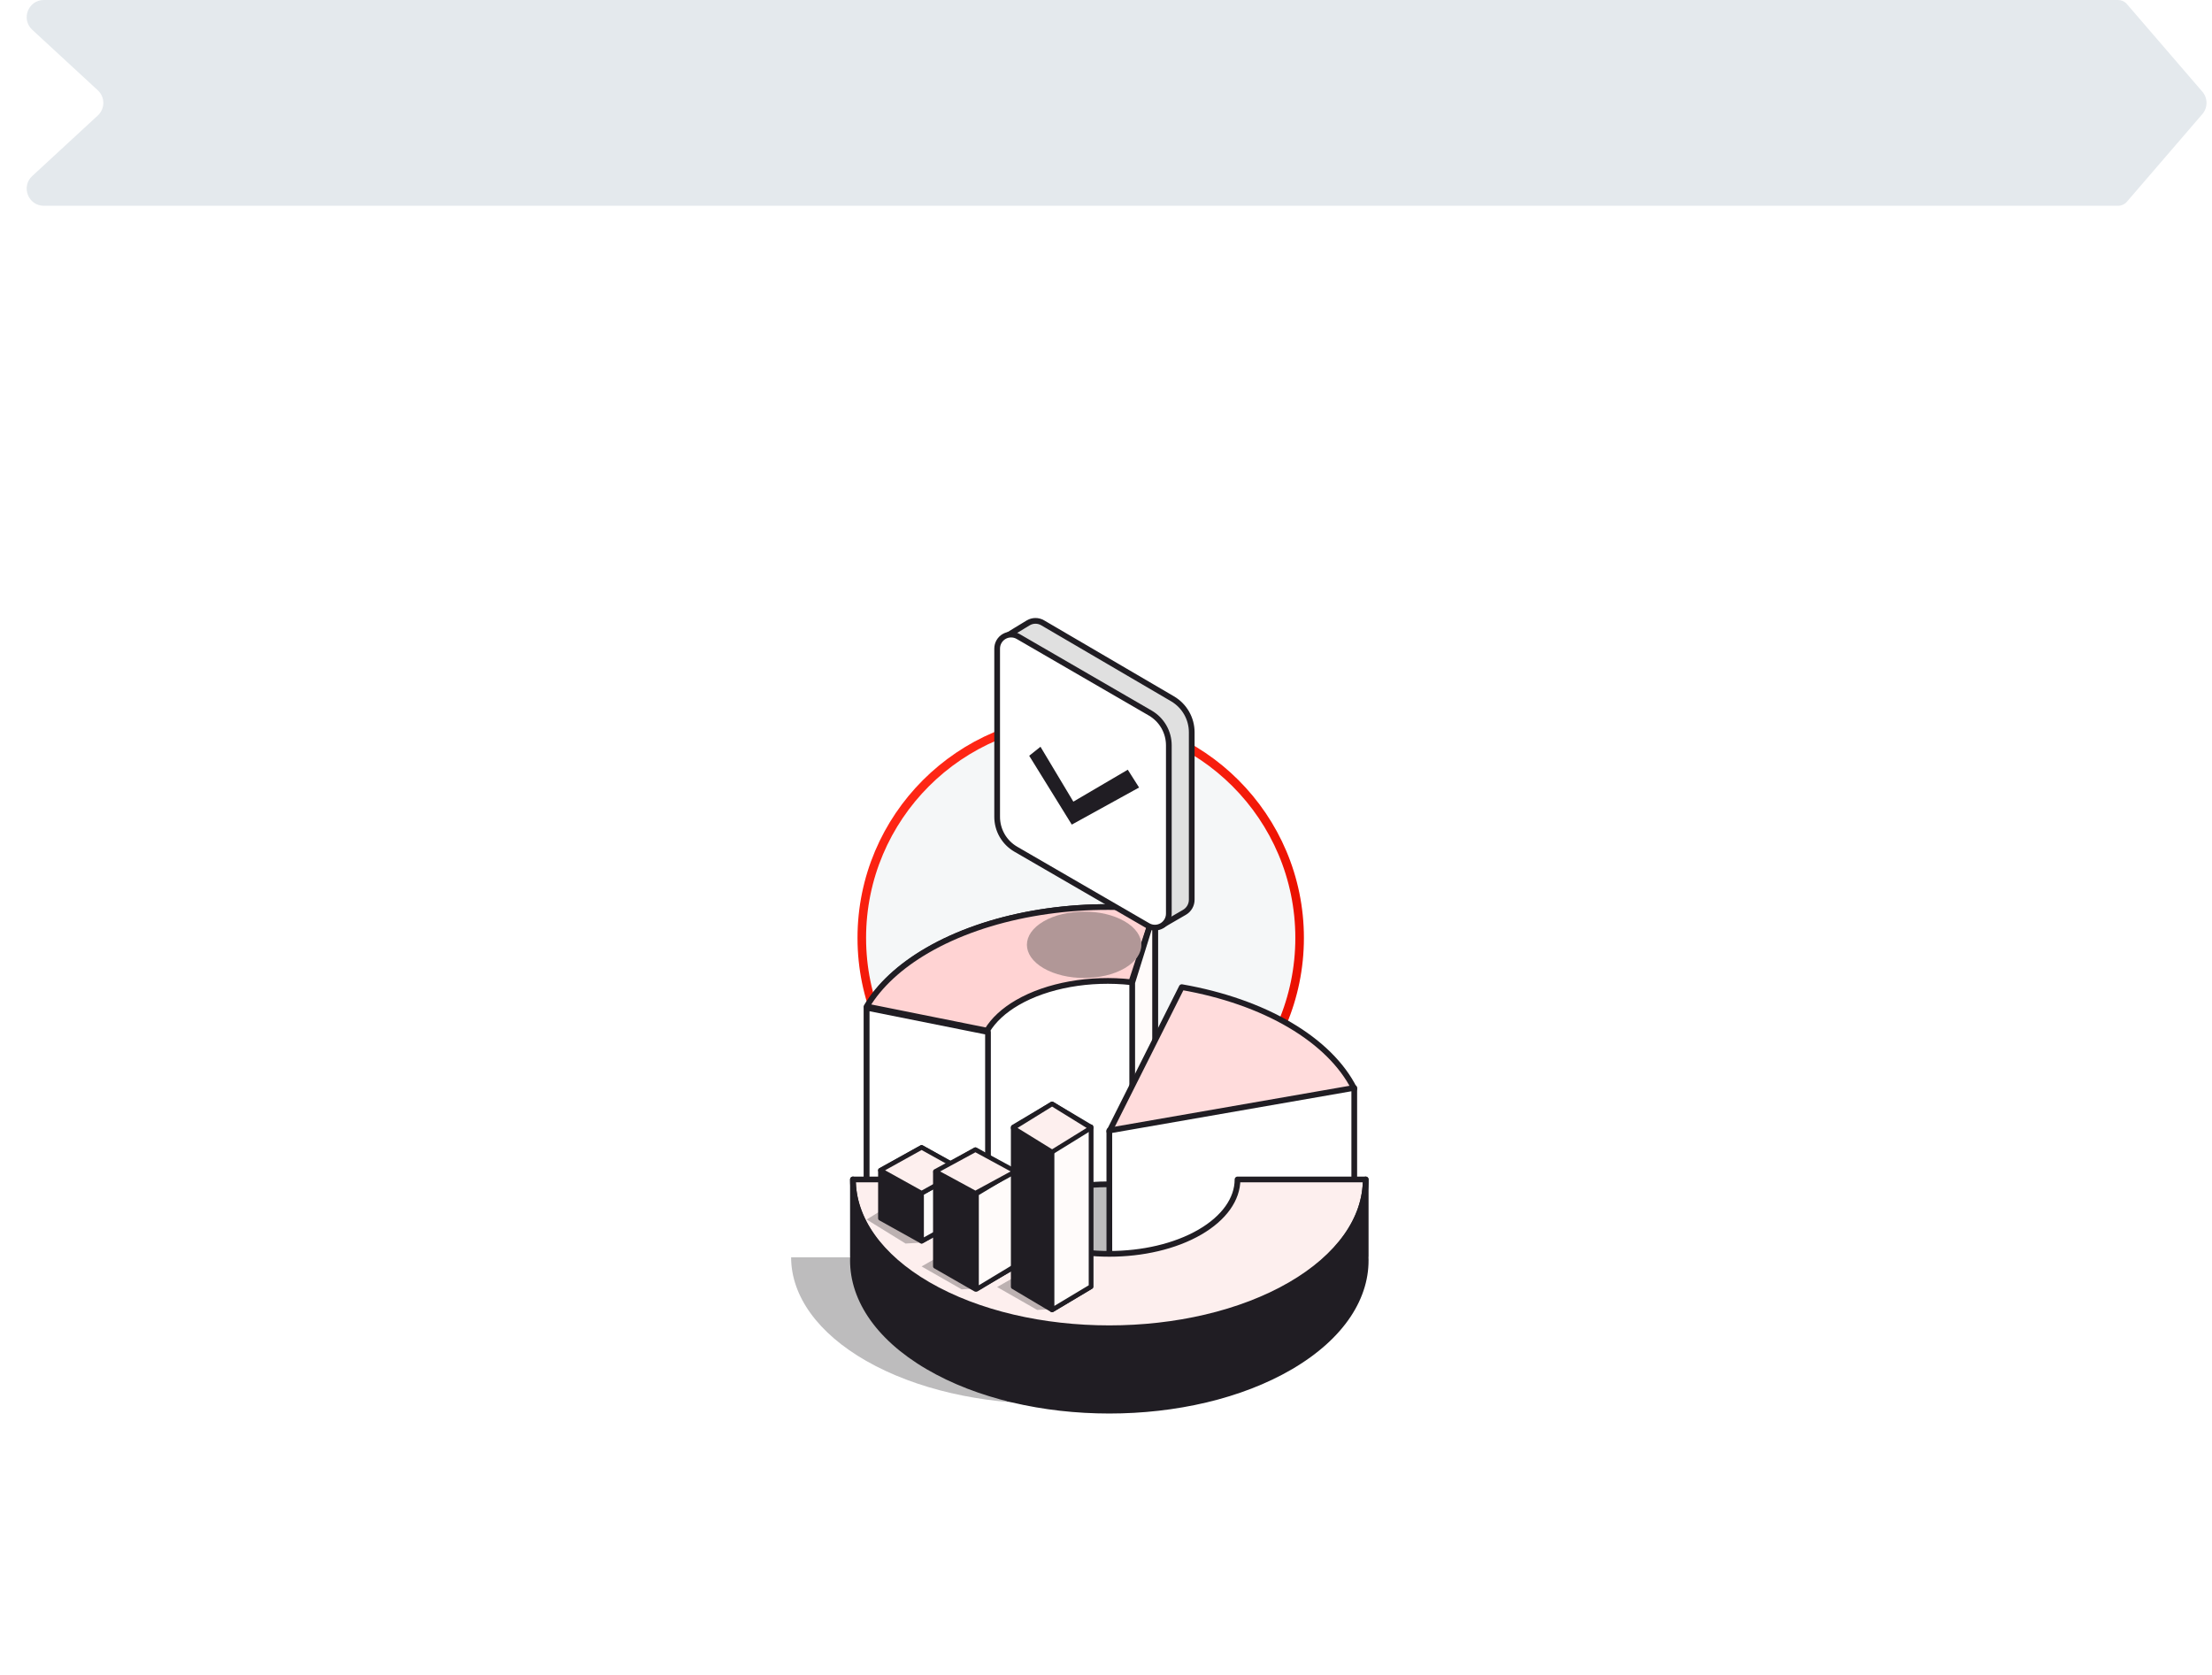 <?xml version="1.0" encoding="UTF-8"?>
<svg xmlns="http://www.w3.org/2000/svg" width="387" height="293" viewBox="0 0 387 293" fill="none">
  <g clip-path="url(#clip0_7811_30336)">
    <path d="M5.638 5.204C3.631 3.352 4.942 0 7.673 0H370.583C371.165 0 371.719 0.254 372.098 0.695L385.314 16.042C386.283 17.168 386.283 18.832 385.314 19.958L372.098 35.305C371.719 35.746 371.165 36 370.583 36H7.673C4.942 36 3.631 32.648 5.638 30.796L17.112 20.204C18.399 19.017 18.399 16.983 17.112 15.796L5.638 5.204Z" fill="#E4E9ED"></path>
    <g filter="url(#filter0_d_7811_30336)">
      <rect y="56" width="387" height="237" rx="16" fill="white"></rect>
    </g>
    <path d="M189.074 125.79C210.212 125.79 227.374 142.95 227.374 164.088C227.374 185.226 210.212 202.388 189.074 202.388C167.937 202.388 150.776 185.226 150.775 164.088C150.775 142.951 167.937 125.789 189.075 125.789L189.074 125.79Z" fill="#F5F7F8" stroke="url(#paint0_linear_7811_30336)" stroke-width="1.5"></path>
    <path fill-rule="evenodd" clip-rule="evenodd" d="M182.066 235.176L176.458 244.388V238.256L182.066 235.176Z" fill="white"></path>
    <path fill-rule="evenodd" clip-rule="evenodd" d="M182.066 235.176L176.458 244.388V238.256L182.066 235.176Z" fill="#FFCFCB" stroke="#201D23" stroke-width="1.5" stroke-linecap="round" stroke-linejoin="round"></path>
    <path fill-rule="evenodd" clip-rule="evenodd" d="M176.458 238.256V244.388L171.252 235.176L176.458 238.256Z" fill="#141314" stroke="#201D23" stroke-width="1.5" stroke-linecap="round" stroke-linejoin="round"></path>
    <path fill-rule="evenodd" clip-rule="evenodd" d="M176.659 228.768L171.252 231.972L176.659 235.176L182.066 231.972L176.659 228.768Z" fill="#201D23"></path>
    <g opacity="0.3">
      <path fill-rule="evenodd" clip-rule="evenodd" d="M138.41 219.957C138.41 226.757 143.136 233.278 151.549 238.085C169.055 248.091 197.479 248.091 214.985 238.085C223.397 233.278 228.123 226.757 228.123 219.957H205.695C205.695 223.357 203.332 226.617 199.126 229.021C190.373 234.024 176.161 234.024 167.408 229.021C163.202 226.617 160.838 223.357 160.838 219.957H138.412H138.41Z" fill="#201D23"></path>
    </g>
    <g opacity="0.3">
      <path fill-rule="evenodd" clip-rule="evenodd" d="M179.262 206.34C179.262 213.209 183.999 219.796 192.43 224.653C209.977 234.761 205.474 233.365 223.02 223.257C231.452 218.4 231.086 226.673 231.086 219.805C231.086 219.805 245.329 206.513 221.647 211.346C197.967 216.18 220.715 215.305 216.499 217.733C207.726 222.787 217.099 220.55 208.326 215.497C204.11 213.068 201.742 209.775 201.742 206.34H179.262Z" fill="#201D23"></path>
    </g>
    <path fill-rule="evenodd" clip-rule="evenodd" d="M151.627 176.198V211.691L172.695 215.952C173.8 214.091 175.613 212.4 177.998 211.007C183.216 207.96 190.678 206.618 197.928 207.422L202.091 194.632V159.138C187.591 157.529 172.668 160.213 162.232 166.308C157.462 169.093 153.835 172.475 151.627 176.198Z" fill="white"></path>
    <path d="M151.627 176.198V211.691L172.695 215.952C173.8 214.091 175.613 212.4 177.998 211.007C183.216 207.96 190.678 206.618 197.928 207.422L202.091 194.632V159.138C187.591 157.529 172.668 160.213 162.232 166.308C157.462 169.093 153.835 172.475 151.627 176.198Z" stroke="#201D23" stroke-linecap="round" stroke-linejoin="round"></path>
    <path fill-rule="evenodd" clip-rule="evenodd" d="M202.09 159.135C187.592 157.537 172.668 160.203 162.232 166.255C157.462 169.021 153.835 172.379 151.627 176.075L172.695 180.307C173.8 178.459 175.613 176.78 177.998 175.397C183.216 172.371 190.678 171.038 197.928 171.837L202.091 159.135H202.09Z" fill="#FFD3D3"></path>
    <path d="M202.09 159.135C187.592 157.537 172.668 160.203 162.232 166.255C157.462 169.021 153.835 172.379 151.627 176.075L172.695 180.307C173.8 178.459 175.613 176.78 177.998 175.397C183.216 172.371 190.678 171.038 197.928 171.837L202.091 159.135H202.09Z" stroke="#201D23" stroke-linecap="round" stroke-linejoin="round"></path>
    <path fill-rule="evenodd" clip-rule="evenodd" d="M151.627 211.702V176.302L172.854 180.552V215.952L151.627 211.702Z" fill="white"></path>
    <path d="M151.627 211.702V176.302L172.854 180.552V215.952L151.627 211.702Z" stroke="#201D23" stroke-linecap="round" stroke-linejoin="round"></path>
    <path fill-rule="evenodd" clip-rule="evenodd" d="M202.09 194.704V159.08L198.086 171.917V207.541L202.091 194.703L202.09 194.704Z" fill="white"></path>
    <path fill-rule="evenodd" clip-rule="evenodd" d="M202.09 194.704V159.08L198.086 171.917V207.541L202.091 194.703L202.09 194.704Z" fill="#FFFBFA" stroke="#201D23" stroke-linecap="round" stroke-linejoin="round"></path>
    <path fill-rule="evenodd" clip-rule="evenodd" d="M236.935 190.467C234.82 186.257 230.951 182.427 225.68 179.324C220.41 176.22 213.904 173.943 206.755 172.698L194.081 197.929L236.935 190.467Z" fill="#FFDCDC"></path>
    <path d="M236.935 190.467C234.82 186.257 230.951 182.427 225.68 179.324C220.41 176.22 213.904 173.943 206.755 172.698L194.081 197.929L236.935 190.467Z" stroke="#201D23" stroke-linecap="round" stroke-linejoin="round"></path>
    <path fill-rule="evenodd" clip-rule="evenodd" d="M236.935 212.899V190.319L194.081 197.782L194.086 220.358L236.935 212.899Z" fill="white"></path>
    <path d="M236.935 212.899V190.319L194.081 197.782L194.086 220.358L236.935 212.899Z" stroke="#201D23" stroke-linecap="round" stroke-linejoin="round"></path>
    <path fill-rule="evenodd" clip-rule="evenodd" d="M149.224 206.34C149.224 213.246 153.95 219.869 162.362 224.752C179.868 234.913 208.293 234.913 225.799 224.752C234.211 219.869 238.937 213.246 238.937 206.34H216.509C216.509 209.793 214.146 213.104 209.939 215.546C201.187 220.627 186.974 220.627 178.221 215.546C174.015 213.104 171.653 209.793 171.653 206.34H149.224Z" fill="#FDEFEE"></path>
    <path d="M149.224 206.34C149.224 213.246 153.95 219.869 162.362 224.752C179.868 234.913 208.293 234.913 225.799 224.752C234.211 219.869 238.937 213.246 238.937 206.34H216.509C216.509 209.793 214.146 213.104 209.939 215.546C201.187 220.627 186.974 220.627 178.221 215.546C174.015 213.104 171.653 209.793 171.653 206.34H149.224Z" stroke="#201D23" stroke-linecap="round" stroke-linejoin="round"></path>
    <g opacity="0.3">
      <path fill-rule="evenodd" clip-rule="evenodd" d="M158.436 209.144L151.627 213.349L158.436 217.554L161.11 217.396C161.11 217.396 162.572 214.753 165.244 213.349L158.436 209.144Z" fill="#201D23"></path>
    </g>
    <g opacity="0.3">
      <path fill-rule="evenodd" clip-rule="evenodd" d="M168.248 217.554L161.239 221.559L168.249 225.564L171.002 225.414C171.002 225.414 172.506 222.897 175.257 221.559L168.248 217.554Z" fill="#201D23"></path>
    </g>
    <g opacity="0.3">
      <path fill-rule="evenodd" clip-rule="evenodd" d="M181.465 221.159L174.455 225.164L181.465 229.169L184.218 229.018C184.218 229.018 185.723 226.501 188.474 225.164L181.465 221.159Z" fill="#201D23"></path>
    </g>
    <path fill-rule="evenodd" clip-rule="evenodd" d="M238.937 219.797H238.92C239.245 226.762 234.873 233.789 225.805 239.1C208.295 249.355 179.865 249.355 162.356 239.1C153.288 233.789 148.916 226.762 149.241 219.797H149.224V206.34C149.224 213.067 153.602 219.793 162.356 224.92C179.866 235.175 208.296 235.175 225.806 224.92C234.56 219.793 238.937 213.067 238.937 206.34V219.797Z" fill="#201D23"></path>
    <path d="M238.937 219.797H238.92C239.245 226.762 234.873 233.789 225.805 239.1C208.295 249.355 179.865 249.355 162.356 239.1C153.288 233.789 148.916 226.762 149.241 219.797H149.224V206.34C149.224 213.067 153.602 219.793 162.356 224.92C179.866 235.175 208.296 235.175 225.806 224.92C234.56 219.793 238.937 213.067 238.937 206.34V219.797Z" stroke="#201D23" stroke-linecap="round" stroke-linejoin="round"></path>
    <path fill-rule="evenodd" clip-rule="evenodd" d="M161.24 200.733L154.03 204.743V213.144L161.24 217.154L168.448 213.144V204.743L161.24 200.733Z" fill="#201D23"></path>
    <path d="M161.24 200.733L154.03 204.743V213.144L161.24 217.154L168.448 213.144V204.743L161.24 200.733Z" stroke="#201D23" stroke-width="0.8" stroke-linecap="round" stroke-linejoin="round"></path>
    <path fill-rule="evenodd" clip-rule="evenodd" d="M168.448 204.738L161.239 208.749V217.154L168.449 213.143L168.448 204.738Z" fill="white"></path>
    <path fill-rule="evenodd" clip-rule="evenodd" d="M168.448 204.738L161.239 208.749V217.154L168.449 213.143L168.448 204.738Z" fill="#FFFBFA" stroke="#201D23" stroke-width="0.8" stroke-linecap="round" stroke-linejoin="round"></path>
    <path fill-rule="evenodd" clip-rule="evenodd" d="M161.24 200.733L154.03 204.738L161.24 208.743L168.448 204.738L161.24 200.733Z" fill="white"></path>
    <path fill-rule="evenodd" clip-rule="evenodd" d="M161.24 200.733L154.03 204.738L161.24 208.743L168.448 204.738L161.24 200.733Z" fill="#FDEFEE" stroke="#201D23" stroke-width="0.8" stroke-linecap="round" stroke-linejoin="round"></path>
    <path fill-rule="evenodd" clip-rule="evenodd" d="M170.651 201.134L163.642 205.16V221.538L170.652 225.564L177.66 221.538V205.16L170.651 201.134Z" fill="#201D23"></path>
    <path d="M170.651 201.134L163.642 205.16V221.538L170.652 225.564L177.66 221.538V205.16L170.651 201.134Z" stroke="#201D23" stroke-width="0.8" stroke-linecap="round" stroke-linejoin="round"></path>
    <path fill-rule="evenodd" clip-rule="evenodd" d="M177.66 204.738L170.851 208.848V225.564L177.66 221.454V204.738Z" fill="white"></path>
    <path fill-rule="evenodd" clip-rule="evenodd" d="M177.66 204.738L170.851 208.848V225.564L177.66 221.454V204.738Z" fill="#FFFBFA" stroke="#201D23" stroke-width="0.8" stroke-linecap="round" stroke-linejoin="round"></path>
    <path fill-rule="evenodd" clip-rule="evenodd" d="M170.651 201.134L163.642 204.938L170.652 208.743L177.66 204.938L170.651 201.134Z" fill="white"></path>
    <path fill-rule="evenodd" clip-rule="evenodd" d="M170.651 201.134L163.642 204.938L170.652 208.743L177.66 204.938L170.651 201.134Z" fill="#FDEFEE" stroke="#201D23" stroke-width="0.8" stroke-linecap="round" stroke-linejoin="round"></path>
    <path fill-rule="evenodd" clip-rule="evenodd" d="M184.068 193.123L177.26 197.168V225.124L184.068 229.169L190.877 225.124V197.168L184.068 193.123Z" fill="#201D23"></path>
    <path d="M184.068 193.123L177.26 197.168V225.124L184.068 229.169L190.877 225.124V197.168L184.068 193.123Z" stroke="#201D23" stroke-width="0.8" stroke-linecap="round" stroke-linejoin="round"></path>
    <path fill-rule="evenodd" clip-rule="evenodd" d="M190.877 196.728L184.068 200.828V229.169L190.877 225.068V196.728Z" fill="#FFFBFA"></path>
    <path d="M190.877 197.128L184.068 200.945V229.169L190.877 225.085V197.128Z" stroke="#201D23" stroke-width="0.8" stroke-linecap="round" stroke-linejoin="round"></path>
    <path fill-rule="evenodd" clip-rule="evenodd" d="M184.068 193.123L177.26 197.329L184.068 201.534L190.877 197.329L184.068 193.123Z" fill="#FDEFEE"></path>
    <path d="M184.068 193.123L177.26 197.329L184.068 201.534L190.877 197.329L184.068 193.123Z" stroke="#201D23" stroke-width="0.8" stroke-linecap="round" stroke-linejoin="round"></path>
    <path fill-rule="evenodd" clip-rule="evenodd" d="M182.594 161.181C186.502 158.914 192.848 158.914 196.756 161.181C200.665 163.448 200.665 167.129 196.756 169.396C192.848 171.662 186.502 171.662 182.594 169.396C178.685 167.129 178.685 163.448 182.594 161.181Z" fill="#B19797"></path>
    <path fill-rule="evenodd" clip-rule="evenodd" d="M176.458 111.308C176.791 111.2 177.143 111.164 177.491 111.202C177.838 111.24 178.174 111.351 178.476 111.528L201.216 124.833C202.237 125.435 203.082 126.293 203.669 127.323C204.255 128.353 204.562 129.518 204.559 130.703V159.965C204.559 160.709 204.239 161.407 203.696 161.885C205.012 161.134 207.091 159.921 207.646 159.597C208.029 159.371 208.346 159.049 208.565 158.663C208.785 158.277 208.9 157.84 208.899 157.396V128.132C208.902 126.947 208.595 125.782 208.008 124.752C207.422 123.722 206.576 122.864 205.555 122.262L182.816 108.959C182.436 108.736 182.003 108.619 181.563 108.619C181.122 108.619 180.689 108.736 180.309 108.959C179.533 109.413 176.459 111.309 176.459 111.309L176.458 111.308Z" fill="white"></path>
    <path fill-rule="evenodd" clip-rule="evenodd" d="M176.058 111.308C176.391 111.2 176.743 111.164 177.091 111.202C177.438 111.24 177.774 111.351 178.076 111.528L200.815 124.833C201.836 125.435 202.682 126.293 203.268 127.323C203.855 128.353 204.162 129.518 204.159 130.703V159.965C204.159 160.709 203.838 161.407 203.295 161.885C204.612 161.134 206.69 159.921 207.245 159.597C207.628 159.371 207.945 159.049 208.165 158.663C208.385 158.277 208.5 157.84 208.499 157.396V128.132C208.502 126.947 208.195 125.782 207.608 124.752C207.022 123.722 206.176 122.864 205.155 122.262L182.416 108.959C182.036 108.736 181.603 108.618 181.162 108.618C180.721 108.618 180.288 108.736 179.908 108.959C179.132 109.413 176.058 111.308 176.058 111.308Z" fill="#E0E0E0" stroke="#201D23" stroke-linecap="round" stroke-linejoin="round"></path>
    <path fill-rule="evenodd" clip-rule="evenodd" d="M204.494 130.4C204.495 129.255 204.194 128.13 203.623 127.137C203.052 126.145 202.23 125.32 201.24 124.745L178.117 111.347C177.746 111.132 177.325 111.019 176.897 111.019C176.469 111.019 176.048 111.132 175.677 111.347C175.306 111.562 174.997 111.872 174.783 112.244C174.569 112.616 174.456 113.038 174.456 113.467V142.904C174.455 144.049 174.756 145.174 175.327 146.167C175.898 147.159 176.72 147.984 177.71 148.559L200.833 161.956C201.204 162.171 201.625 162.284 202.053 162.284C202.481 162.284 202.902 162.171 203.273 161.956C203.644 161.74 203.952 161.431 204.166 161.059C204.381 160.687 204.493 160.265 204.493 159.836V130.398L204.494 130.4Z" fill="white"></path>
    <path d="M204.494 130.4C204.495 129.255 204.194 128.13 203.623 127.137C203.052 126.145 202.23 125.32 201.24 124.745L178.117 111.347C177.746 111.132 177.325 111.019 176.897 111.019C176.469 111.019 176.048 111.132 175.677 111.347C175.306 111.562 174.997 111.872 174.783 112.244C174.569 112.616 174.456 113.038 174.456 113.467V142.904C174.455 144.049 174.756 145.174 175.327 146.167C175.898 147.159 176.72 147.984 177.71 148.559L200.833 161.956C201.204 162.171 201.625 162.284 202.053 162.284C202.481 162.284 202.902 162.171 203.273 161.956C203.644 161.741 203.952 161.431 204.166 161.059C204.381 160.687 204.493 160.265 204.493 159.836V130.398L204.494 130.4Z" stroke="#201D23" stroke-linecap="round" stroke-linejoin="round"></path>
    <path d="M187.789 140.247L182.039 130.645L180.063 132.216L187.514 144.262L199.287 137.774L197.311 134.66L187.789 140.247Z" fill="#201D23"></path>
  </g>
  <defs>
    <filter id="filter0_d_7811_30336" x="-60" y="-4" width="507" height="357" filterUnits="userSpaceOnUse" color-interpolation-filters="sRGB">
      <feFlood flood-opacity="0" result="BackgroundImageFix"></feFlood>
      <feColorMatrix in="SourceAlpha" type="matrix" values="0 0 0 0 0 0 0 0 0 0 0 0 0 0 0 0 0 0 127 0" result="hardAlpha"></feColorMatrix>
      <feOffset></feOffset>
      <feGaussianBlur stdDeviation="30"></feGaussianBlur>
      <feComposite in2="hardAlpha" operator="out"></feComposite>
      <feColorMatrix type="matrix" values="0 0 0 0 0.101 0 0 0 0 0.043 0 0 0 0 0.147 0 0 0 0.02 0"></feColorMatrix>
      <feBlend mode="normal" in2="BackgroundImageFix" result="effect1_dropShadow_7811_30336"></feBlend>
      <feBlend mode="normal" in="SourceGraphic" in2="effect1_dropShadow_7811_30336" result="shape"></feBlend>
    </filter>
    <linearGradient id="paint0_linear_7811_30336" x1="175.557" y1="134.039" x2="193.58" y2="171.586" gradientUnits="userSpaceOnUse">
      <stop stop-color="#FE2615"></stop>
      <stop offset="1" stop-color="#EB1100"></stop>
    </linearGradient>
    <clipPath id="clip0_7811_30336">
      <rect width="387" height="293" fill="white"></rect>
    </clipPath>
  </defs>
</svg>
